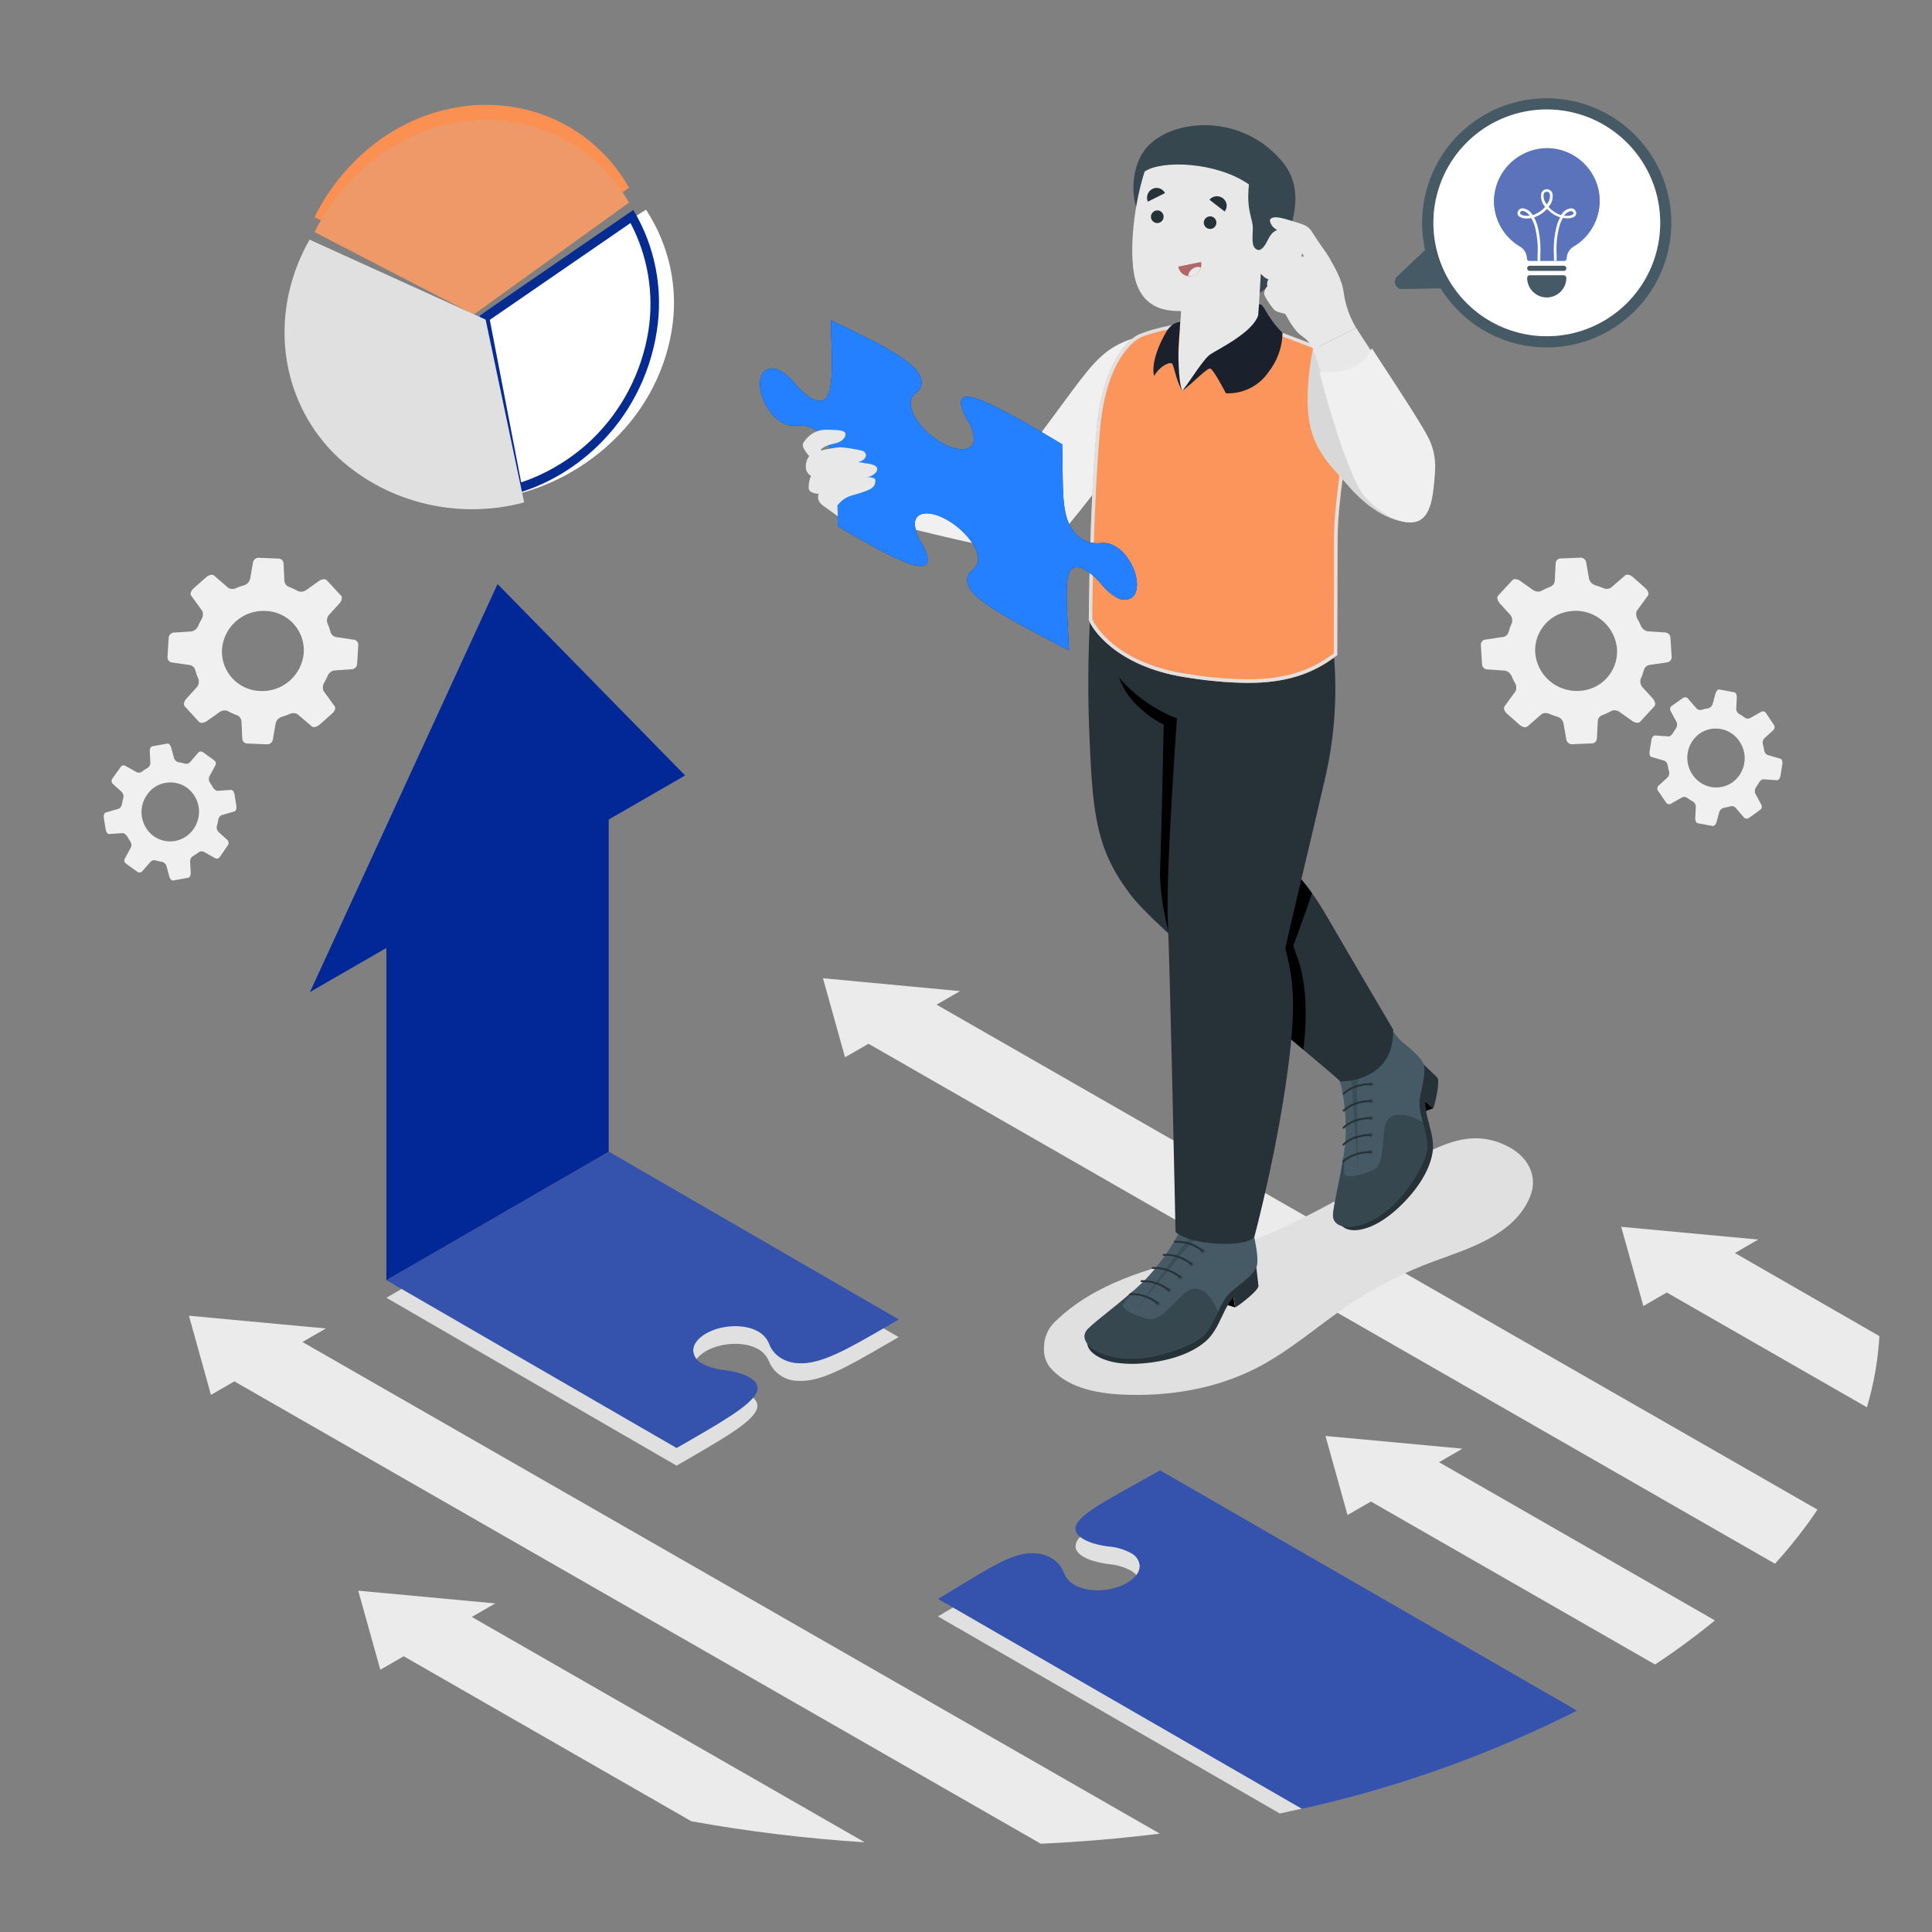 <?xml version="1.0" encoding="UTF-8"?>
<svg xmlns="http://www.w3.org/2000/svg" width="147" height="147" viewBox="0 0 147 147" fill="none">
  <rect x="0" y="0" width="147" height="147" fill="#808080" stroke="none"/>
  <path d="M35.898 123.028L37.68 121.999L27.258 121.031L28.937 127.046L30.718 126.02L52.604 138.574C56.965 139.36 61.369 139.894 65.792 140.174L35.898 123.028Z" fill="#EBEBEB"></path>
  <path d="M66.081 79.416L135.053 118.98C136.229 117.687 137.31 116.312 138.287 114.864L71.261 76.441L73.042 75.412L62.617 74.43L64.296 80.445L66.081 79.416Z" fill="#EBEBEB"></path>
  <path d="M24.794 101.08L14.375 100.109L16.051 106.133L17.832 105.104L79.193 140.284C82.23 140.143 85.252 139.888 88.243 139.514L23.013 102.109L24.794 101.08Z" fill="#EBEBEB"></path>
  <path d="M132.007 95.34L133.771 94.314L123.352 93.344L125.039 99.371L126.818 98.342L142.047 107.076C142.572 105.314 142.891 103.497 143 101.661L132.007 95.34Z" fill="#EBEBEB"></path>
  <path d="M130.481 123.293L109.492 111.254L111.271 110.225L100.852 109.258L102.53 115.273L104.309 114.247L125.927 126.645C127.503 125.609 129.023 124.49 130.481 123.293Z" fill="#EBEBEB"></path>
  <path d="M109.147 95.952C106.839 96.797 104.642 97.92 102.606 99.298C100.313 100.847 98.216 102.717 95.773 104.002C92.595 105.672 88.944 106.278 85.366 106.107C83.34 106.01 81.138 105.566 79.836 103.97C79.539 103.552 79.398 103.043 79.436 102.532C79.432 102.159 79.507 101.79 79.655 101.447C79.803 101.105 80.02 100.798 80.294 100.545C83.234 97.681 87.35 96.502 91.296 95.579C95.241 94.656 97.626 93.494 101.509 91.436C103.173 90.554 104.811 89.596 106.487 88.758L106.525 88.737C109.215 87.4 111.711 85.653 114.757 87.241C116.256 88.02 117.091 89.508 116.386 91.134C115.166 93.959 111.799 94.988 109.147 95.952Z" fill="#E0E0E0"></path>
  <path d="M46.315 88.977L29.398 98.743L51.481 111.518L51.56 111.468L52.175 111.115C52.374 110.994 52.566 110.883 52.763 110.774C55.703 109.069 57.781 107.813 57.62 106.858C57.505 106.131 56.191 105.72 55.106 105.591C54.518 105.542 53.947 105.374 53.427 105.097C53.232 105.008 53.065 104.868 52.944 104.691C52.822 104.514 52.752 104.308 52.739 104.094C52.739 103.644 53.068 103.177 53.706 102.806C54.882 102.127 56.646 102.057 57.678 102.645C58.064 102.859 58.363 103.203 58.522 103.615C58.706 104.045 59.013 104.412 59.404 104.67C59.795 104.927 60.253 105.065 60.721 105.064C62.462 105.161 64.408 104.038 67.613 102.177L68.377 101.736L46.315 88.977ZM88.266 113.22C87.572 113.617 86.902 113.993 86.243 114.352C84.359 115.398 82.851 116.239 82.189 116.942C82.073 117.039 81.981 117.162 81.919 117.301C81.858 117.439 81.83 117.59 81.836 117.742C81.954 118.465 83.268 118.879 84.353 119.009C84.94 119.054 85.511 119.22 86.032 119.497C86.195 119.588 86.342 119.706 86.467 119.847C86.628 120.028 86.719 120.262 86.723 120.505C86.723 120.952 86.387 121.422 85.746 121.787C84.57 122.469 82.806 122.537 81.78 121.952C81.394 121.738 81.094 121.396 80.934 120.984C80.704 120.355 79.993 119.597 78.732 119.529C77.262 119.444 75.748 120.364 73.44 121.761L72.508 122.31C72.143 122.528 71.767 122.754 71.364 122.989L97.377 137.983C97.939 137.863 98.494 137.742 99.05 137.616C105.853 136.111 112.455 133.812 118.722 130.766L88.266 113.22Z" fill="#E0E0E0"></path>
  <path d="M26.966 48.679L25.543 48.467C25.452 48.446 25.367 48.401 25.299 48.336C25.231 48.272 25.181 48.19 25.155 48.1C25.087 47.846 24.998 47.599 24.89 47.359C24.867 47.244 24.873 47.124 24.909 47.012C24.944 46.9 25.008 46.799 25.093 46.718L25.817 45.924C26.002 45.721 26.067 45.463 25.961 45.336L24.861 44.146C24.752 44.028 24.494 44.054 24.273 44.204L23.338 44.869C23.251 44.939 23.148 44.986 23.039 45.007C22.929 45.028 22.816 45.022 22.709 44.989C22.46 44.85 22.201 44.731 21.933 44.634C21.848 44.591 21.776 44.527 21.724 44.447C21.672 44.368 21.643 44.276 21.639 44.181L21.574 42.876C21.572 42.782 21.536 42.693 21.472 42.624C21.409 42.556 21.323 42.512 21.23 42.502L19.643 42.438C19.541 42.447 19.446 42.491 19.373 42.562C19.301 42.633 19.255 42.727 19.243 42.828L19.034 44.028C19.01 44.141 18.957 44.247 18.881 44.333C18.804 44.42 18.706 44.485 18.596 44.522C18.384 44.583 18.176 44.657 17.973 44.742C17.882 44.789 17.781 44.813 17.679 44.813C17.576 44.813 17.476 44.789 17.385 44.742L16.276 43.784C16.159 43.678 15.897 43.74 15.688 43.919L14.736 44.76C14.536 44.939 14.442 45.186 14.545 45.319L15.397 46.495C15.437 46.602 15.451 46.718 15.436 46.831C15.422 46.945 15.38 47.053 15.315 47.147C15.233 47.291 15.162 47.441 15.094 47.591C15.053 47.702 14.986 47.801 14.898 47.879C14.809 47.958 14.703 48.013 14.589 48.041L13.201 48.132C13.102 48.147 13.012 48.196 12.945 48.27C12.878 48.343 12.839 48.438 12.834 48.538L12.745 49.967C12.733 50.062 12.756 50.158 12.811 50.237C12.865 50.317 12.946 50.373 13.039 50.396L14.465 50.608C14.557 50.628 14.641 50.673 14.709 50.737C14.777 50.801 14.827 50.882 14.853 50.972C14.922 51.226 15.01 51.474 15.118 51.713C15.142 51.828 15.135 51.948 15.1 52.06C15.064 52.172 15.001 52.273 14.915 52.354L14.192 53.148C14.004 53.351 13.942 53.609 14.048 53.736L15.147 54.93C15.256 55.044 15.512 55.018 15.735 54.868L16.67 54.206C16.756 54.136 16.858 54.087 16.968 54.066C17.077 54.044 17.19 54.05 17.297 54.083C17.546 54.223 17.806 54.342 18.076 54.439C18.161 54.481 18.233 54.546 18.285 54.626C18.337 54.706 18.366 54.799 18.37 54.894L18.434 56.2C18.437 56.293 18.473 56.382 18.536 56.45C18.6 56.518 18.686 56.561 18.778 56.57L20.366 56.635C20.467 56.626 20.562 56.583 20.634 56.512C20.707 56.441 20.752 56.347 20.763 56.247L20.974 55.044C20.998 54.931 21.051 54.826 21.128 54.739C21.205 54.653 21.303 54.588 21.413 54.55C21.624 54.489 21.832 54.415 22.036 54.33C22.127 54.284 22.228 54.26 22.33 54.26C22.432 54.26 22.533 54.284 22.624 54.33L23.729 55.271C23.85 55.373 24.108 55.312 24.317 55.135L25.27 54.292C25.47 54.115 25.564 53.865 25.461 53.736L24.608 52.56C24.568 52.452 24.555 52.336 24.569 52.222C24.583 52.108 24.625 51.999 24.691 51.904C24.77 51.76 24.843 51.61 24.911 51.46C24.952 51.35 25.019 51.251 25.107 51.173C25.196 51.095 25.302 51.04 25.417 51.014L26.804 50.919C26.903 50.905 26.994 50.857 27.061 50.783C27.128 50.709 27.168 50.614 27.172 50.514L27.26 49.085C27.266 48.993 27.24 48.903 27.187 48.829C27.133 48.755 27.055 48.702 26.966 48.679ZM23.115 49.655C23.051 50.476 22.671 51.24 22.054 51.786C21.438 52.331 20.633 52.615 19.81 52.578C19.408 52.567 19.012 52.476 18.646 52.31C18.28 52.144 17.95 51.906 17.678 51.61C17.405 51.314 17.195 50.966 17.059 50.588C16.924 50.209 16.865 49.807 16.888 49.405C16.951 48.584 17.331 47.82 17.948 47.275C18.565 46.729 19.37 46.445 20.192 46.483C20.595 46.493 20.99 46.584 21.357 46.751C21.723 46.917 22.052 47.155 22.325 47.451C22.597 47.747 22.808 48.094 22.943 48.473C23.079 48.852 23.137 49.254 23.115 49.655Z" fill="#F0F0F0"></path>
  <path d="M15.114 57.228L14.441 58.011C14.393 58.058 14.333 58.091 14.268 58.108C14.203 58.124 14.135 58.123 14.07 58.105C13.889 58.049 13.704 58.008 13.517 57.981C13.441 57.949 13.375 57.898 13.323 57.833C13.272 57.769 13.238 57.692 13.223 57.611L13.021 56.87C12.967 56.679 12.835 56.541 12.726 56.576L11.58 56.785C11.468 56.805 11.386 56.97 11.395 57.155L11.439 57.975C11.449 58.055 11.439 58.136 11.41 58.211C11.381 58.285 11.335 58.352 11.274 58.404C11.093 58.5 10.921 58.611 10.76 58.737C10.701 58.772 10.633 58.791 10.564 58.791C10.495 58.791 10.428 58.772 10.369 58.737L9.551 58.275C9.494 58.24 9.425 58.228 9.359 58.24C9.293 58.253 9.234 58.289 9.193 58.343L8.525 59.272C8.492 59.337 8.482 59.411 8.497 59.482C8.512 59.553 8.551 59.617 8.608 59.663L9.254 60.251C9.314 60.309 9.358 60.381 9.381 60.461C9.404 60.541 9.406 60.626 9.387 60.706C9.343 60.858 9.308 61.012 9.281 61.168C9.274 61.243 9.249 61.315 9.208 61.378C9.167 61.441 9.111 61.493 9.046 61.53L8.04 61.824C7.931 61.856 7.867 62.035 7.899 62.227L8.043 63.126C8.072 63.317 8.193 63.467 8.308 63.458L9.343 63.388C9.457 63.388 9.613 63.52 9.704 63.682C9.763 63.788 9.825 63.888 9.889 63.976C9.942 64.043 9.976 64.123 9.99 64.207C10.004 64.291 9.997 64.377 9.969 64.458L9.492 65.34C9.461 65.404 9.454 65.478 9.472 65.548C9.491 65.617 9.535 65.677 9.595 65.716L10.427 66.319C10.48 66.362 10.545 66.385 10.613 66.385C10.68 66.385 10.745 66.362 10.798 66.319L11.465 65.558C11.513 65.51 11.573 65.477 11.638 65.46C11.703 65.444 11.771 65.445 11.836 65.463C12.016 65.519 12.201 65.56 12.388 65.587C12.464 65.619 12.531 65.669 12.582 65.733C12.633 65.798 12.668 65.874 12.682 65.954L12.885 66.698C12.938 66.889 13.07 67.028 13.179 66.992L14.326 66.784C14.438 66.763 14.52 66.598 14.511 66.413L14.467 65.59C14.458 65.51 14.468 65.43 14.497 65.356C14.527 65.281 14.574 65.215 14.634 65.164C14.814 65.066 14.985 64.954 15.146 64.828C15.205 64.793 15.273 64.775 15.342 64.775C15.41 64.775 15.478 64.793 15.537 64.828L16.354 65.29C16.412 65.325 16.48 65.337 16.547 65.325C16.613 65.312 16.672 65.276 16.713 65.222L17.36 64.284C17.392 64.22 17.402 64.146 17.387 64.075C17.372 64.004 17.334 63.94 17.278 63.894L16.631 63.306C16.571 63.248 16.527 63.175 16.504 63.095C16.481 63.015 16.479 62.931 16.498 62.85C16.542 62.699 16.578 62.546 16.604 62.391C16.611 62.316 16.636 62.244 16.677 62.181C16.718 62.118 16.774 62.066 16.84 62.029L17.848 61.736C17.954 61.703 18.018 61.521 17.986 61.333L17.842 60.433C17.813 60.242 17.695 60.092 17.578 60.101L16.546 60.171C16.428 60.171 16.272 60.039 16.181 59.877C16.125 59.775 16.063 59.675 15.996 59.583C15.944 59.516 15.91 59.437 15.896 59.354C15.883 59.27 15.889 59.184 15.916 59.104L16.396 58.222C16.427 58.157 16.434 58.083 16.414 58.014C16.395 57.945 16.35 57.885 16.29 57.846L15.458 57.243C15.409 57.205 15.35 57.183 15.288 57.18C15.226 57.178 15.165 57.194 15.114 57.228ZM14.232 59.939C14.705 60.292 15.021 60.816 15.115 61.398C15.209 61.981 15.072 62.578 14.735 63.062C14.574 63.302 14.367 63.507 14.126 63.666C13.884 63.824 13.613 63.933 13.329 63.984C13.045 64.036 12.754 64.031 12.472 63.967C12.19 63.904 11.924 63.785 11.689 63.617C11.213 63.266 10.893 62.743 10.797 62.159C10.7 61.576 10.835 60.978 11.171 60.492C11.332 60.25 11.54 60.044 11.782 59.884C12.025 59.725 12.297 59.616 12.582 59.565C12.868 59.513 13.161 59.52 13.444 59.584C13.727 59.648 13.994 59.769 14.229 59.939H14.232Z" fill="#F0F0F0"></path>
  <path d="M112.675 49.098L112.763 50.526C112.766 50.627 112.805 50.722 112.872 50.797C112.94 50.871 113.031 50.919 113.131 50.932L114.518 51.026C114.633 51.053 114.739 51.108 114.827 51.186C114.915 51.264 114.983 51.363 115.024 51.473C115.089 51.625 115.161 51.773 115.242 51.917C115.307 52.012 115.348 52.121 115.363 52.235C115.378 52.349 115.365 52.465 115.327 52.573L114.471 53.749C114.377 53.878 114.471 54.128 114.665 54.304L115.618 55.148C115.818 55.325 116.079 55.386 116.206 55.283L117.314 54.322C117.405 54.276 117.506 54.252 117.608 54.252C117.71 54.252 117.811 54.276 117.902 54.322C118.104 54.408 118.312 54.481 118.523 54.542C118.632 54.58 118.73 54.645 118.807 54.731C118.884 54.818 118.937 54.923 118.961 55.036L119.172 56.239C119.183 56.339 119.229 56.433 119.301 56.504C119.374 56.575 119.468 56.618 119.569 56.627L121.157 56.562C121.25 56.553 121.336 56.51 121.4 56.442C121.464 56.374 121.501 56.285 121.504 56.192L121.568 54.886C121.572 54.791 121.601 54.699 121.653 54.618C121.705 54.538 121.777 54.473 121.862 54.431C122.131 54.334 122.39 54.215 122.639 54.075C122.745 54.042 122.859 54.036 122.969 54.058C123.078 54.079 123.181 54.128 123.268 54.199L124.2 54.86C124.411 55.01 124.67 55.036 124.788 54.922L125.887 53.728C125.996 53.611 125.931 53.352 125.746 53.14L125.023 52.346C124.937 52.266 124.874 52.164 124.838 52.052C124.803 51.94 124.796 51.821 124.82 51.705C124.927 51.465 125.015 51.218 125.085 50.965C125.11 50.875 125.16 50.794 125.227 50.73C125.295 50.665 125.379 50.621 125.47 50.6L126.896 50.388C126.988 50.364 127.069 50.307 127.123 50.228C127.177 50.15 127.201 50.054 127.19 49.959L127.099 48.53C127.095 48.43 127.056 48.335 126.989 48.261C126.921 48.186 126.83 48.138 126.731 48.124L125.346 48.033C125.231 48.006 125.124 47.951 125.035 47.872C124.947 47.794 124.879 47.695 124.838 47.584C124.773 47.434 124.7 47.289 124.62 47.14C124.555 47.045 124.513 46.937 124.499 46.824C124.484 46.71 124.496 46.595 124.535 46.487L125.39 45.311C125.484 45.179 125.39 44.932 125.196 44.752L124.247 43.911C124.044 43.732 123.785 43.67 123.659 43.776L122.55 44.735C122.459 44.781 122.359 44.806 122.256 44.806C122.154 44.806 122.053 44.781 121.962 44.735C121.76 44.649 121.553 44.575 121.342 44.514C121.232 44.477 121.134 44.412 121.057 44.325C120.98 44.239 120.928 44.134 120.904 44.02L120.692 42.821C120.681 42.72 120.636 42.626 120.563 42.555C120.491 42.483 120.396 42.439 120.295 42.43L118.708 42.494C118.615 42.504 118.528 42.547 118.465 42.616C118.401 42.684 118.365 42.774 118.364 42.868L118.299 44.173C118.295 44.268 118.265 44.36 118.213 44.439C118.162 44.519 118.09 44.583 118.005 44.626C117.738 44.724 117.478 44.843 117.229 44.982C117.123 45.014 117.01 45.02 116.901 44.999C116.792 44.978 116.689 44.931 116.603 44.861L115.668 44.197C115.456 44.047 115.197 44.02 115.08 44.138L113.98 45.328C113.871 45.446 113.936 45.705 114.121 45.916L114.845 46.71C114.93 46.791 114.994 46.892 115.03 47.004C115.066 47.116 115.073 47.236 115.05 47.351C114.942 47.591 114.852 47.838 114.783 48.092C114.757 48.182 114.708 48.263 114.64 48.328C114.572 48.392 114.489 48.438 114.398 48.46L112.972 48.671C112.878 48.693 112.796 48.749 112.742 48.827C112.687 48.906 112.663 49.002 112.675 49.098ZM119.731 46.475C120.553 46.438 121.358 46.723 121.974 47.268C122.591 47.813 122.971 48.577 123.035 49.398C123.058 49.799 123 50.202 122.864 50.581C122.728 50.959 122.517 51.307 122.244 51.603C121.972 51.899 121.642 52.137 121.275 52.303C120.909 52.469 120.513 52.56 120.11 52.57C119.288 52.607 118.483 52.323 117.866 51.778C117.249 51.232 116.869 50.468 116.806 49.647C116.785 49.246 116.844 48.844 116.981 48.466C117.118 48.088 117.33 47.741 117.603 47.447C117.876 47.152 118.206 46.914 118.572 46.749C118.939 46.584 119.335 46.494 119.737 46.484L119.731 46.475Z" fill="#F0F0F0"></path>
  <path d="M128.039 53.116L127.207 53.704C127.146 53.742 127.102 53.802 127.082 53.872C127.063 53.941 127.069 54.015 127.101 54.08L127.577 54.962C127.605 55.042 127.612 55.128 127.599 55.211C127.586 55.295 127.552 55.374 127.501 55.441C127.433 55.541 127.371 55.641 127.315 55.735C127.221 55.906 127.066 56.047 126.951 56.029L125.916 55.959C125.801 55.959 125.684 56.1 125.654 56.291L125.507 57.191C125.478 57.382 125.54 57.561 125.648 57.593L126.657 57.887C126.722 57.925 126.777 57.977 126.818 58.04C126.859 58.103 126.884 58.174 126.892 58.249C126.916 58.405 126.951 58.559 126.998 58.711C127.017 58.791 127.014 58.876 126.991 58.956C126.968 59.035 126.925 59.108 126.866 59.166L126.219 59.754C126.161 59.799 126.122 59.863 126.107 59.935C126.092 60.006 126.102 60.081 126.136 60.145L126.783 61.08C126.824 61.134 126.883 61.17 126.95 61.182C127.016 61.195 127.084 61.183 127.142 61.148L127.956 60.686C128.015 60.651 128.083 60.632 128.152 60.632C128.221 60.632 128.288 60.651 128.347 60.686C128.51 60.81 128.682 60.922 128.862 61.018C128.922 61.071 128.969 61.138 128.998 61.212C129.028 61.287 129.038 61.368 129.029 61.448L128.985 62.268C128.985 62.453 129.059 62.618 129.171 62.638L130.314 62.847C130.426 62.868 130.561 62.729 130.608 62.538L130.811 61.797C130.833 61.723 130.873 61.654 130.927 61.598C130.98 61.541 131.046 61.498 131.12 61.471C131.306 61.445 131.49 61.403 131.67 61.348C131.734 61.329 131.802 61.328 131.868 61.344C131.933 61.361 131.992 61.394 132.04 61.442L132.716 62.224C132.769 62.266 132.834 62.289 132.901 62.289C132.969 62.289 133.034 62.266 133.087 62.224L133.919 61.621C133.979 61.582 134.023 61.522 134.042 61.452C134.06 61.383 134.053 61.309 134.022 61.245L133.545 60.363C133.518 60.283 133.51 60.197 133.523 60.114C133.537 60.03 133.571 59.951 133.622 59.883C133.689 59.784 133.751 59.684 133.807 59.59C133.901 59.419 134.057 59.278 134.171 59.295L135.206 59.366C135.321 59.366 135.439 59.225 135.471 59.034L135.615 58.134C135.644 57.946 135.583 57.764 135.474 57.731L134.465 57.437C134.4 57.401 134.345 57.349 134.304 57.285C134.264 57.222 134.239 57.151 134.233 57.076C134.206 56.92 134.171 56.766 134.127 56.614C134.107 56.534 134.109 56.45 134.131 56.37C134.154 56.291 134.197 56.219 134.257 56.161L134.904 55.574C134.961 55.529 135 55.466 135.016 55.395C135.032 55.324 135.022 55.25 134.989 55.185L134.354 54.233C134.313 54.179 134.254 54.143 134.187 54.13C134.121 54.118 134.053 54.13 133.995 54.165L133.178 54.627C133.119 54.662 133.051 54.68 132.982 54.68C132.913 54.68 132.846 54.662 132.787 54.627C132.624 54.502 132.452 54.389 132.272 54.292C132.212 54.24 132.165 54.173 132.136 54.099C132.106 54.025 132.096 53.945 132.105 53.865L132.149 53.042C132.149 52.857 132.075 52.692 131.964 52.672L130.82 52.463C130.708 52.442 130.576 52.581 130.526 52.772L130.323 53.516C130.306 53.598 130.269 53.675 130.214 53.739C130.16 53.803 130.09 53.853 130.011 53.883C129.825 53.91 129.641 53.951 129.462 54.007C129.397 54.025 129.329 54.026 129.264 54.01C129.199 53.993 129.139 53.959 129.091 53.912L128.415 53.13C128.364 53.084 128.298 53.057 128.229 53.055C128.161 53.052 128.093 53.074 128.039 53.116ZM132.337 56.391C132.676 56.874 132.814 57.47 132.72 58.053C132.627 58.636 132.31 59.16 131.837 59.513C131.602 59.681 131.336 59.801 131.055 59.864C130.773 59.927 130.481 59.933 130.197 59.882C129.913 59.83 129.642 59.722 129.401 59.564C129.159 59.406 128.952 59.2 128.791 58.96C128.452 58.476 128.315 57.879 128.409 57.296C128.503 56.712 128.82 56.188 129.294 55.835C129.529 55.667 129.795 55.548 130.076 55.485C130.358 55.422 130.649 55.416 130.933 55.468C131.217 55.52 131.488 55.628 131.729 55.787C131.97 55.945 132.177 56.151 132.337 56.391Z" fill="#F0F0F0"></path>
  <path d="M29.398 97.4L51.484 110.174L51.563 110.124L52.181 109.771L52.769 109.43C55.709 107.728 57.787 106.472 57.628 105.514C57.511 104.788 56.197 104.376 55.112 104.247C54.524 104.2 53.953 104.033 53.433 103.756C53.237 103.667 53.07 103.526 52.949 103.349C52.827 103.172 52.757 102.965 52.745 102.75C52.745 102.303 53.074 101.833 53.712 101.463C54.888 100.786 56.652 100.713 57.681 101.304C58.07 101.516 58.371 101.859 58.531 102.271C58.757 102.9 59.472 103.659 60.73 103.723C62.468 103.818 64.414 102.694 67.621 100.836L68.383 100.395L46.333 87.633L29.398 97.4ZM88.266 111.879C87.572 112.273 86.902 112.646 86.243 113.011C83.597 114.481 81.692 115.533 81.833 116.401C81.881 116.616 82.007 116.807 82.186 116.936C82.674 117.333 83.568 117.574 84.35 117.665C84.937 117.712 85.508 117.878 86.029 118.153C86.224 118.244 86.392 118.385 86.513 118.564C86.635 118.742 86.706 118.949 86.72 119.164C86.709 119.411 86.619 119.648 86.464 119.841C86.266 120.088 86.021 120.294 85.743 120.446C84.567 121.125 82.803 121.193 81.778 120.608C81.39 120.395 81.091 120.052 80.931 119.641C80.701 119.011 79.99 118.253 78.729 118.185C77.259 118.103 75.745 119.02 73.437 120.417C72.822 120.79 72.126 121.211 71.379 121.66L72.522 122.316L99.065 137.628C105.868 136.123 112.47 133.824 118.736 130.777C119.152 130.581 119.563 130.373 119.971 130.151L88.266 111.879Z" fill="#022897"></path>
  <path opacity="0.2" d="M29.398 97.4L51.484 110.174L51.563 110.124L52.181 109.771L52.769 109.43C55.709 107.728 57.787 106.472 57.628 105.514C57.511 104.788 56.197 104.376 55.112 104.247C54.524 104.2 53.953 104.033 53.433 103.756C53.237 103.667 53.07 103.526 52.949 103.349C52.827 103.172 52.757 102.965 52.745 102.75C52.745 102.303 53.074 101.833 53.712 101.463C54.888 100.786 56.652 100.713 57.681 101.304C58.07 101.516 58.371 101.859 58.531 102.271C58.757 102.9 59.472 103.659 60.73 103.723C62.468 103.818 64.414 102.694 67.621 100.836L68.383 100.395L46.333 87.633L29.398 97.4ZM88.266 111.879C87.572 112.273 86.902 112.646 86.243 113.011C83.597 114.481 81.692 115.533 81.833 116.401C81.881 116.616 82.007 116.807 82.186 116.936C82.674 117.333 83.568 117.574 84.35 117.665C84.937 117.712 85.508 117.878 86.029 118.153C86.224 118.244 86.392 118.385 86.513 118.564C86.635 118.742 86.706 118.949 86.72 119.164C86.709 119.411 86.619 119.648 86.464 119.841C86.266 120.088 86.021 120.294 85.743 120.446C84.567 121.125 82.803 121.193 81.778 120.608C81.39 120.395 81.091 120.052 80.931 119.641C80.701 119.011 79.99 118.253 78.729 118.185C77.259 118.103 75.745 119.02 73.437 120.417C72.822 120.79 72.126 121.211 71.379 121.66L72.522 122.316L99.065 137.628C105.868 136.123 112.47 133.824 118.736 130.777C119.152 130.581 119.563 130.373 119.971 130.151L88.266 111.879Z" fill="white"></path>
  <path d="M52.127 59.002L37.857 44.438L23.586 75.481L29.398 72.126V97.402L46.315 87.632V62.357L52.127 59.002Z" fill="#022897"></path>
  <path d="M109.048 84.324L107.337 84.959L106.984 83.766L108.428 83.795L109.048 84.324Z" fill="black"></path>
  <path d="M108.309 80.977C108.309 80.977 109.103 81.732 109.35 81.976C109.597 82.22 109.203 83.961 109.056 84.328L108.435 83.799C108.451 84.309 108.533 84.815 108.679 85.304C108.797 85.848 109.156 86.774 108.991 87.736C108.75 89.176 107.703 90.699 106.345 91.946C104.987 93.192 103.884 93.548 103.214 93.598C102.544 93.648 102.106 93.413 101.888 92.987C101.67 92.56 108.309 80.977 108.309 80.977Z" fill="#263238"></path>
  <path d="M102.03 81.434L101.583 80.981C101.319 81.196 101.913 81.895 102.083 82.807C102.36 84.16 102.453 85.544 102.36 86.923C102.092 89.378 101.548 91.242 101.436 92.341C101.281 93.811 103.874 93.729 106.043 91.653C107.119 90.621 108.625 88.352 108.592 87.225C108.56 86.1 107.981 84.8 108.004 83.945C108.028 83.089 108.56 81.787 108.316 80.978C108.181 80.534 107.434 79.876 106.758 79.338C106.146 78.844 105.582 77.721 105.311 78.076L105.552 78.458C105.646 78.823 105.461 79.699 104.685 80.631C104.291 81.093 102.968 82.295 102.03 81.434Z" fill="#455A64"></path>
  <path opacity="0.15" d="M103.971 81.273C103.501 81.612 102.904 81.861 102.369 81.653H102.352C102.523 81.789 102.661 81.964 102.753 82.163C102.845 82.362 102.89 82.58 102.884 82.799C102.901 83.605 103.325 89.047 103.325 89.047C103.325 89.047 103.248 84.325 103.242 83.428C103.242 82.103 103.372 81.832 103.974 81.279L103.971 81.273Z" fill="black"></path>
  <path d="M101.428 92.334C101.522 91.405 101.924 89.932 102.207 88.015C102.307 88.603 102.221 89.191 102.301 89.338C102.492 89.718 103.824 89.338 104.532 88.994C105.241 88.65 105.156 87.31 105.338 85.878C105.52 84.446 107.037 84.64 108.248 85.393C108.426 85.987 108.539 86.6 108.584 87.219C108.616 88.344 107.114 90.614 106.035 91.646C103.877 93.722 101.284 93.807 101.428 92.334Z" fill="#37474F"></path>
  <path opacity="0.15" d="M104.198 82.611C104.233 82.645 104.28 82.664 104.329 82.664C104.378 82.664 104.425 82.645 104.46 82.611C104.477 82.594 104.491 82.575 104.5 82.553C104.51 82.531 104.515 82.508 104.515 82.484C104.515 82.461 104.51 82.437 104.5 82.415C104.491 82.394 104.477 82.374 104.46 82.358C104.424 82.324 104.377 82.305 104.328 82.305C104.278 82.305 104.231 82.324 104.195 82.358C104.178 82.374 104.164 82.394 104.154 82.416C104.145 82.438 104.14 82.461 104.141 82.485C104.141 82.509 104.146 82.532 104.156 82.554C104.166 82.576 104.18 82.595 104.198 82.611Z" fill="black"></path>
  <path opacity="0.15" d="M104.186 83.916C104.224 83.948 104.272 83.964 104.321 83.961C104.371 83.959 104.417 83.937 104.451 83.902C104.468 83.885 104.481 83.866 104.49 83.844C104.499 83.822 104.504 83.799 104.504 83.775C104.504 83.752 104.499 83.728 104.49 83.707C104.481 83.685 104.468 83.665 104.451 83.649C104.414 83.616 104.365 83.599 104.315 83.602C104.266 83.605 104.219 83.627 104.186 83.664C104.169 83.68 104.156 83.7 104.147 83.722C104.138 83.743 104.133 83.766 104.133 83.79C104.133 83.814 104.138 83.837 104.147 83.859C104.156 83.88 104.169 83.9 104.186 83.916Z" fill="black"></path>
  <path opacity="0.15" d="M104.174 85.207C104.209 85.241 104.257 85.26 104.306 85.26C104.355 85.26 104.403 85.241 104.438 85.207C104.454 85.189 104.467 85.169 104.475 85.146C104.483 85.124 104.486 85.1 104.485 85.076C104.483 85.052 104.477 85.029 104.467 85.008C104.456 84.986 104.442 84.967 104.424 84.951C104.386 84.92 104.338 84.904 104.288 84.906C104.239 84.909 104.193 84.931 104.159 84.966C104.13 85 104.115 85.045 104.118 85.09C104.12 85.135 104.14 85.177 104.174 85.207Z" fill="black"></path>
  <path opacity="0.15" d="M104.162 86.5C104.199 86.532 104.248 86.548 104.297 86.545C104.346 86.542 104.392 86.521 104.426 86.485C104.443 86.469 104.457 86.45 104.467 86.428C104.476 86.406 104.481 86.383 104.481 86.359C104.481 86.335 104.476 86.312 104.467 86.29C104.457 86.268 104.443 86.249 104.426 86.233C104.391 86.199 104.344 86.18 104.295 86.18C104.246 86.18 104.2 86.199 104.164 86.233C104.145 86.249 104.129 86.269 104.118 86.292C104.108 86.315 104.102 86.34 104.102 86.366C104.101 86.391 104.107 86.416 104.117 86.439C104.127 86.463 104.142 86.483 104.162 86.5Z" fill="black"></path>
  <path opacity="0.15" d="M104.155 87.789C104.192 87.822 104.241 87.839 104.29 87.836C104.34 87.834 104.386 87.811 104.42 87.775C104.435 87.757 104.448 87.737 104.456 87.715C104.464 87.692 104.467 87.669 104.466 87.645C104.464 87.621 104.458 87.598 104.448 87.577C104.437 87.556 104.423 87.537 104.405 87.522C104.367 87.49 104.319 87.474 104.27 87.477C104.22 87.48 104.174 87.501 104.14 87.536C104.124 87.554 104.112 87.574 104.104 87.597C104.096 87.619 104.093 87.642 104.094 87.666C104.095 87.689 104.102 87.713 104.112 87.734C104.122 87.755 104.137 87.774 104.155 87.789Z" fill="black"></path>
  <path d="M104.366 82.538C104.377 82.525 104.385 82.508 104.386 82.491C104.386 82.472 104.378 82.453 104.364 82.439C104.351 82.425 104.332 82.416 104.313 82.415C104.26 82.415 103.011 82.368 102.179 83.167C102.171 83.174 102.166 83.182 102.162 83.191C102.158 83.2 102.156 83.209 102.156 83.219C102.156 83.228 102.158 83.238 102.162 83.247C102.166 83.256 102.171 83.263 102.179 83.27C102.193 83.283 102.212 83.29 102.231 83.29C102.251 83.29 102.27 83.283 102.284 83.27C103.072 82.514 104.295 82.559 104.307 82.562C104.318 82.562 104.329 82.56 104.339 82.556C104.349 82.552 104.358 82.546 104.366 82.538Z" fill="#263238"></path>
  <path d="M104.369 83.827C104.382 83.815 104.389 83.798 104.39 83.78C104.39 83.77 104.389 83.761 104.385 83.752C104.382 83.743 104.377 83.734 104.37 83.727C104.364 83.72 104.356 83.715 104.347 83.71C104.338 83.706 104.329 83.704 104.319 83.704C104.266 83.704 103.017 83.654 102.185 84.456C102.178 84.463 102.173 84.471 102.169 84.479C102.166 84.488 102.164 84.497 102.164 84.506C102.164 84.516 102.166 84.525 102.169 84.533C102.173 84.542 102.178 84.55 102.185 84.556C102.192 84.563 102.2 84.569 102.209 84.573C102.218 84.577 102.228 84.579 102.238 84.579C102.248 84.579 102.257 84.577 102.266 84.573C102.276 84.569 102.284 84.563 102.291 84.556C103.076 83.804 104.299 83.848 104.313 83.848C104.324 83.849 104.334 83.847 104.344 83.844C104.353 83.84 104.362 83.835 104.369 83.827Z" fill="#263238"></path>
  <path d="M104.366 85.124C104.378 85.112 104.386 85.095 104.386 85.077C104.386 85.057 104.379 85.038 104.365 85.024C104.351 85.01 104.333 85.001 104.313 85.001C104.26 85.001 103.013 84.951 102.178 85.753C102.171 85.76 102.166 85.767 102.162 85.776C102.158 85.784 102.156 85.794 102.156 85.803C102.156 85.813 102.158 85.822 102.162 85.831C102.166 85.839 102.171 85.847 102.178 85.853C102.185 85.86 102.193 85.866 102.202 85.87C102.212 85.874 102.221 85.876 102.231 85.876C102.241 85.876 102.251 85.874 102.26 85.87C102.269 85.866 102.277 85.86 102.284 85.853C103.069 85.101 104.295 85.145 104.307 85.145C104.318 85.146 104.328 85.145 104.339 85.141C104.349 85.138 104.358 85.132 104.366 85.124Z" fill="#263238"></path>
  <path d="M104.346 86.41C104.353 86.404 104.358 86.397 104.362 86.389C104.365 86.381 104.367 86.372 104.367 86.363C104.367 86.354 104.365 86.344 104.362 86.335C104.359 86.326 104.354 86.318 104.347 86.311C104.34 86.305 104.333 86.299 104.324 86.295C104.315 86.292 104.306 86.29 104.296 86.29C104.243 86.29 102.994 86.24 102.162 87.039C102.148 87.053 102.141 87.072 102.141 87.091C102.141 87.11 102.148 87.129 102.162 87.142C102.176 87.155 102.195 87.162 102.215 87.162C102.234 87.162 102.253 87.155 102.267 87.142C103.052 86.387 104.278 86.434 104.29 86.434C104.311 86.434 104.331 86.425 104.346 86.41Z" fill="#263238"></path>
  <path d="M104.334 87.71C104.347 87.697 104.354 87.681 104.355 87.663C104.355 87.653 104.354 87.644 104.351 87.635C104.347 87.626 104.342 87.617 104.336 87.61C104.329 87.603 104.321 87.597 104.312 87.593C104.304 87.589 104.294 87.587 104.284 87.587C104.232 87.587 102.982 87.537 102.147 88.336C102.14 88.343 102.135 88.35 102.131 88.359C102.127 88.368 102.125 88.377 102.125 88.386C102.125 88.396 102.127 88.405 102.131 88.413C102.135 88.422 102.14 88.43 102.147 88.436C102.154 88.443 102.162 88.449 102.171 88.453C102.18 88.457 102.19 88.459 102.2 88.459C102.21 88.459 102.22 88.457 102.229 88.453C102.238 88.449 102.246 88.443 102.253 88.436C103.041 87.684 104.264 87.728 104.276 87.728C104.286 87.729 104.297 87.728 104.307 87.725C104.317 87.722 104.326 87.717 104.334 87.71Z" fill="#263238"></path>
  <path d="M82.987 46.195C82.77 49.645 82.747 53.104 82.917 56.556C83.155 62.107 83.473 64.755 86.051 68.119C88.353 71.124 100.977 81.264 101.992 82.29C101.992 82.29 106.108 82.366 105.999 78.332C105.999 78.332 102.891 73.064 100.819 69.489C98.746 65.914 96.165 64.314 96.165 64.314L98.305 47.962L82.987 46.195Z" fill="#263238"></path>
  <path d="M96.858 47.827L98.292 47.963V48.021L96.234 63.789L96.155 64.186H96.181L96.167 64.306C97.591 65.298 98.829 66.533 99.824 67.955C99.362 69.389 98.419 71.912 98.419 71.912C98.348 72.3 99.595 73.776 99.301 78.497C99.28 78.838 99.23 79.332 99.171 79.865C96.058 77.257 91.821 73.691 88.94 71.044C88.755 70.321 88.188 67.94 88.27 66.085C88.352 64.23 88.546 55.142 88.546 55.142C87.683 54.706 86.908 54.115 86.259 53.399C85.72 52.827 85.324 52.136 85.103 51.382C84.565 50.207 84.102 48.999 83.719 47.766L96.858 47.827Z" fill="black"></path>
  <path d="M93.978 99.481L92.234 98.935L92.737 97.797L93.84 98.694L93.978 99.481Z" fill="black"></path>
  <path d="M95.592 96.43C95.592 96.43 95.718 97.5 95.751 97.835C95.783 98.17 94.339 99.284 93.987 99.475L93.848 98.688C93.529 99.091 93.262 99.534 93.055 100.005C92.793 100.499 92.467 101.425 91.711 102.077C90.582 103.051 88.771 103.594 86.904 103.741C85.037 103.888 83.941 103.489 83.376 103.121C82.812 102.754 82.632 102.304 82.741 101.842C82.85 101.381 95.592 96.43 95.592 96.43Z" fill="#263238"></path>
  <path d="M90.396 92.993L90.343 92.373C89.996 92.373 90.002 93.281 89.541 94.092C88.867 95.31 88.038 96.434 87.074 97.438C85.263 99.181 83.622 100.296 82.814 101.081C81.732 102.127 83.805 103.633 86.85 103.342C88.365 103.195 91.019 102.348 91.731 101.454C92.442 100.56 92.839 99.202 93.412 98.549C93.986 97.897 95.253 97.215 95.591 96.439C95.779 96.012 95.618 95.045 95.453 94.222C95.3 93.469 95.591 92.255 95.159 92.367L95.094 92.811C94.93 93.149 94.212 93.716 93.001 93.966C92.386 94.092 90.57 94.222 90.396 92.993Z" fill="#455A64"></path>
  <path opacity="0.15" d="M92.016 94.038C91.428 94.014 90.793 93.855 90.522 93.358V93.344C90.567 93.558 90.561 93.779 90.503 93.99C90.445 94.2 90.338 94.394 90.19 94.555C89.664 95.193 86.43 99.662 86.43 99.662C86.43 99.662 89.455 95.954 90.037 95.252C90.895 94.217 91.178 94.076 92.01 94.026L92.016 94.038Z" fill="black"></path>
  <path d="M82.816 101.074C83.498 100.41 84.774 99.51 86.247 98.199C85.953 98.707 85.494 99.113 85.456 99.281C85.356 99.692 86.632 100.204 87.417 100.366C88.202 100.527 89.005 99.439 90.081 98.44C91.157 97.44 92.212 98.51 92.662 99.828C92.411 100.399 92.1 100.942 91.733 101.448C91.022 102.33 88.367 103.188 86.853 103.335C83.807 103.626 81.728 102.121 82.816 101.074Z" fill="#37474F"></path>
  <path opacity="0.15" d="M91.315 95.216C91.324 95.264 91.352 95.306 91.392 95.334C91.432 95.362 91.481 95.374 91.529 95.366C91.553 95.363 91.576 95.355 91.596 95.343C91.617 95.331 91.635 95.314 91.649 95.295C91.663 95.276 91.674 95.254 91.679 95.231C91.685 95.208 91.686 95.184 91.682 95.16C91.673 95.112 91.645 95.07 91.605 95.042C91.565 95.014 91.516 95.002 91.468 95.01C91.444 95.013 91.421 95.021 91.401 95.034C91.38 95.046 91.362 95.062 91.348 95.081C91.334 95.1 91.323 95.122 91.318 95.145C91.312 95.168 91.311 95.192 91.315 95.216Z" fill="black"></path>
  <path opacity="0.15" d="M90.463 96.216C90.472 96.264 90.5 96.306 90.54 96.334C90.58 96.362 90.629 96.373 90.678 96.366C90.701 96.362 90.724 96.354 90.745 96.342C90.766 96.33 90.784 96.314 90.798 96.295C90.813 96.276 90.823 96.254 90.829 96.231C90.835 96.208 90.837 96.183 90.834 96.16C90.824 96.112 90.796 96.07 90.756 96.042C90.716 96.014 90.667 96.003 90.619 96.01C90.595 96.013 90.572 96.02 90.551 96.032C90.53 96.044 90.512 96.06 90.497 96.08C90.483 96.099 90.472 96.121 90.466 96.144C90.46 96.168 90.459 96.192 90.463 96.216Z" fill="black"></path>
  <path opacity="0.15" d="M89.611 97.206C89.62 97.254 89.648 97.296 89.688 97.324C89.728 97.352 89.778 97.364 89.826 97.356C89.85 97.353 89.873 97.345 89.894 97.333C89.915 97.321 89.933 97.305 89.947 97.286C89.962 97.267 89.972 97.245 89.978 97.221C89.984 97.198 89.985 97.174 89.981 97.15C89.972 97.102 89.945 97.06 89.904 97.032C89.864 97.005 89.815 96.994 89.767 97.003C89.743 97.006 89.721 97.013 89.7 97.025C89.679 97.037 89.661 97.053 89.647 97.072C89.632 97.091 89.621 97.112 89.615 97.135C89.609 97.158 89.608 97.182 89.611 97.206Z" fill="black"></path>
  <path opacity="0.15" d="M88.76 98.193C88.769 98.24 88.796 98.283 88.835 98.311C88.875 98.339 88.924 98.35 88.972 98.343C88.996 98.34 89.019 98.332 89.04 98.32C89.061 98.308 89.079 98.292 89.093 98.273C89.108 98.254 89.118 98.232 89.124 98.208C89.13 98.185 89.131 98.16 89.127 98.137C89.118 98.089 89.091 98.046 89.051 98.018C89.01 97.99 88.961 97.979 88.913 97.987C88.889 97.99 88.867 97.998 88.846 98.01C88.825 98.022 88.807 98.038 88.793 98.058C88.779 98.077 88.769 98.099 88.763 98.122C88.757 98.145 88.756 98.169 88.76 98.193Z" fill="black"></path>
  <path opacity="0.15" d="M87.901 99.198C87.904 99.222 87.913 99.245 87.926 99.266C87.939 99.286 87.956 99.304 87.976 99.318C87.996 99.332 88.019 99.342 88.043 99.347C88.067 99.352 88.091 99.353 88.115 99.348C88.139 99.345 88.162 99.337 88.182 99.326C88.203 99.314 88.221 99.298 88.235 99.279C88.249 99.26 88.259 99.238 88.265 99.215C88.271 99.192 88.272 99.168 88.268 99.145C88.26 99.097 88.232 99.054 88.192 99.026C88.152 98.998 88.102 98.987 88.053 98.995C88.03 98.998 88.007 99.005 87.987 99.017C87.966 99.029 87.948 99.045 87.934 99.064C87.92 99.083 87.909 99.105 87.904 99.127C87.898 99.15 87.897 99.174 87.901 99.198Z" fill="black"></path>
  <path d="M91.509 95.247C91.527 95.246 91.544 95.237 91.556 95.224C91.57 95.21 91.577 95.192 91.577 95.172C91.577 95.153 91.57 95.135 91.556 95.121C90.95 94.627 90.183 94.374 89.401 94.409C89.392 94.41 89.382 94.413 89.374 94.417C89.365 94.422 89.358 94.428 89.352 94.435C89.346 94.443 89.341 94.451 89.339 94.46C89.336 94.47 89.335 94.479 89.337 94.489C89.339 94.508 89.35 94.525 89.365 94.537C89.38 94.549 89.4 94.555 89.419 94.554C90.157 94.525 90.881 94.766 91.456 95.23C91.463 95.236 91.472 95.241 91.481 95.244C91.49 95.247 91.5 95.248 91.509 95.247Z" fill="#263238"></path>
  <path d="M90.653 96.251C90.671 96.248 90.687 96.239 90.7 96.227C90.713 96.213 90.721 96.195 90.721 96.176C90.721 96.156 90.713 96.138 90.7 96.124C90.095 95.628 89.327 95.373 88.545 95.41C88.534 95.409 88.524 95.411 88.514 95.415C88.504 95.419 88.495 95.426 88.488 95.433C88.481 95.441 88.475 95.451 88.472 95.461C88.469 95.471 88.468 95.481 88.469 95.492C88.471 95.503 88.474 95.513 88.48 95.522C88.485 95.531 88.493 95.539 88.502 95.544C88.511 95.55 88.521 95.554 88.531 95.556C88.542 95.557 88.552 95.557 88.563 95.554C89.665 95.445 90.591 96.224 90.6 96.23C90.615 96.243 90.633 96.25 90.653 96.251Z" fill="#263238"></path>
  <path d="M89.803 97.248C89.812 97.247 89.821 97.245 89.829 97.241C89.837 97.237 89.844 97.231 89.85 97.224C89.857 97.218 89.863 97.21 89.867 97.202C89.871 97.193 89.874 97.184 89.874 97.174C89.874 97.165 89.871 97.155 89.867 97.147C89.863 97.138 89.857 97.13 89.85 97.124C89.246 96.627 88.479 96.373 87.698 96.41C87.679 96.412 87.661 96.421 87.649 96.436C87.637 96.451 87.631 96.47 87.633 96.489C87.636 96.508 87.646 96.526 87.661 96.538C87.677 96.55 87.696 96.555 87.715 96.554C88.821 96.445 89.744 97.224 89.753 97.23C89.767 97.242 89.784 97.248 89.803 97.248Z" fill="#263238"></path>
  <path d="M88.949 98.248C88.966 98.244 88.982 98.236 88.996 98.224C89.003 98.218 89.008 98.21 89.012 98.201C89.016 98.192 89.018 98.183 89.018 98.173C89.018 98.163 89.016 98.154 89.012 98.145C89.008 98.136 89.003 98.128 88.996 98.121C88.391 97.626 87.624 97.372 86.844 97.41C86.834 97.411 86.825 97.414 86.817 97.419C86.809 97.423 86.802 97.43 86.796 97.437C86.79 97.444 86.786 97.453 86.784 97.462C86.781 97.471 86.781 97.48 86.782 97.489C86.783 97.499 86.786 97.508 86.79 97.516C86.795 97.524 86.801 97.531 86.809 97.537C86.816 97.542 86.825 97.547 86.834 97.549C86.843 97.552 86.852 97.552 86.861 97.551C87.6 97.523 88.324 97.764 88.899 98.23C88.913 98.242 88.93 98.248 88.949 98.248Z" fill="#263238"></path>
  <path d="M88.098 99.24C88.107 99.239 88.115 99.237 88.124 99.233C88.132 99.229 88.139 99.223 88.145 99.216C88.151 99.21 88.156 99.202 88.16 99.193C88.163 99.185 88.165 99.176 88.165 99.166C88.165 99.157 88.163 99.148 88.16 99.139C88.156 99.131 88.151 99.123 88.145 99.116C87.539 98.62 86.772 98.365 85.99 98.402C85.97 98.404 85.953 98.413 85.94 98.428C85.928 98.443 85.921 98.462 85.922 98.481C85.925 98.501 85.936 98.518 85.952 98.53C85.968 98.542 85.987 98.548 86.007 98.546C87.11 98.437 88.033 99.216 88.045 99.222C88.052 99.228 88.06 99.233 88.069 99.236C88.078 99.239 88.088 99.241 88.098 99.24Z" fill="#263238"></path>
  <path d="M101.04 45.297C101.04 45.297 101.402 48.334 101.519 50.171C101.758 53.393 101.479 56.632 100.693 59.765C100.105 62.384 97.971 71.231 97.797 72.157C98.285 74.121 98.638 75.735 98.144 80.109C97.386 86.836 95.445 94.095 95.445 94.095C94.91 94.933 90.715 94.809 89.442 93.739C89.442 93.739 89.039 74.115 88.854 70.01C88.695 66.444 89.551 54.652 89.551 54.652C89.551 54.652 83.841 52.797 82.906 46.564L101.04 45.297Z" fill="#263238"></path>
  <path d="M86.184 25.758C84.185 26.425 83.338 27.36 81.442 29.918C79.593 32.414 76.903 36.062 76.903 36.062L67.086 34.969L68.077 39.923C68.077 39.923 75.183 41.704 77.499 42.004C79.234 42.231 80.145 41.293 81.286 39.946C83.318 37.518 85.911 33.934 85.911 33.934L86.184 25.758Z" fill="#F0F0F0"></path>
  <path d="M96.137 24.273C96.137 24.273 90.275 24.038 86.729 25.42C85.942 25.714 83.889 27.539 83.44 32.69C82.887 38.991 82.852 47.17 82.852 47.17C83.007 47.708 84.81 50.698 90.219 51.536C95.805 52.397 98.995 52.003 101.762 49.845C101.762 44.95 101.776 44.612 101.791 40.819C101.791 38.37 102.532 33.654 102.946 31.605C103.24 30.165 102.946 27.783 102.047 27.195C101.1 26.584 97.584 25.326 97.584 25.326C97.034 25.079 96.541 24.721 96.137 24.273Z" fill="#FC955C"></path>
  <path d="M95.136 24.521C95.55 24.521 95.859 24.521 96.018 24.521C96.429 24.961 96.921 25.317 97.467 25.571H97.482C97.517 25.571 100.981 26.823 101.892 27.412C102.651 27.902 102.962 30.131 102.677 31.545C102.277 33.521 101.525 38.269 101.501 40.812C101.501 42.076 101.501 42.958 101.501 43.752C101.501 45.31 101.483 46.542 101.486 49.709C99.663 51.093 97.694 51.687 94.924 51.687C93.358 51.664 91.795 51.524 90.25 51.267C84.769 50.417 83.246 47.424 83.105 47.115C83.105 46.419 83.176 38.669 83.693 32.709C84.211 26.75 86.792 25.674 86.819 25.653C89.465 24.619 93.504 24.51 95.121 24.51M95.121 24.242C93.293 24.242 89.359 24.375 86.722 25.418C85.934 25.712 83.882 27.538 83.432 32.689C82.879 38.989 82.844 47.168 82.844 47.168C83 47.706 84.802 50.696 90.211 51.534C91.766 51.793 93.339 51.935 94.915 51.958C97.791 51.958 99.866 51.305 101.742 49.844C101.742 44.949 101.757 44.611 101.771 40.818C101.771 38.369 102.512 33.653 102.927 31.604C103.221 30.163 102.927 27.782 102.027 27.194C101.081 26.582 97.564 25.324 97.564 25.324C97.021 25.075 96.534 24.717 96.135 24.272C96.135 24.272 95.759 24.254 95.139 24.254L95.121 24.242Z" fill="#E0E0E0"></path>
  <path d="M97.627 12.374C99.164 14.335 98.509 16.49 97.78 18.657C96.939 21.121 96.851 21.929 95.375 22.479C96.163 14.635 92.934 23.232 86.99 16.746C85.914 15.57 85.931 12.521 87.404 11.051C89.489 8.964 94.61 8.67 97.627 12.374Z" fill="#37474F"></path>
  <path d="M97.646 21.242C96.47 21.654 95.935 20.816 95.935 20.816L95.747 23.888C95.747 23.888 97.308 25.858 95.653 26.334C91.575 27.511 91.281 28.343 89.976 29.727C89.37 28.551 89.749 26.649 89.72 25.952L89.87 23.665C89.401 23.681 88.932 23.633 88.476 23.521C87.3 23.186 86.509 22.313 86.26 20.698C85.966 18.749 86.26 15.68 87.089 13.055C88.356 12.172 92.519 12.29 95.027 14.031C94.806 16.197 95.374 16.582 95.321 17.517C95.259 18.57 95.321 18.814 95.629 18.987C95.938 19.161 96.258 18.673 96.406 18.37C96.655 17.864 96.864 17.541 97.385 17.441C97.905 17.341 98.469 17.462 98.899 18.179C99.548 19.273 98.49 20.945 97.646 21.242Z" fill="#E8E8E8"></path>
  <path d="M91.595 16.909C91.589 17.003 91.611 17.097 91.658 17.179C91.704 17.26 91.775 17.326 91.859 17.368C91.943 17.41 92.038 17.427 92.131 17.415C92.225 17.404 92.313 17.365 92.384 17.304C92.456 17.243 92.508 17.162 92.534 17.072C92.56 16.981 92.558 16.885 92.53 16.795C92.501 16.705 92.447 16.626 92.374 16.567C92.301 16.508 92.212 16.471 92.118 16.463C92.054 16.457 91.99 16.465 91.929 16.484C91.868 16.504 91.812 16.536 91.763 16.577C91.715 16.619 91.675 16.669 91.646 16.726C91.617 16.784 91.6 16.846 91.595 16.909Z" fill="#263238"></path>
  <path d="M91.392 19.93L89.648 20.285C89.668 20.401 89.71 20.512 89.772 20.611C89.835 20.711 89.916 20.797 90.012 20.864C90.109 20.931 90.217 20.979 90.332 21.004C90.447 21.029 90.565 21.03 90.68 21.009C90.915 20.956 91.121 20.814 91.254 20.613C91.386 20.411 91.436 20.167 91.392 19.93Z" fill="#B16668"></path>
  <path d="M91.192 20.305C90.996 20.305 90.808 20.377 90.661 20.507C90.515 20.637 90.421 20.816 90.398 21.01C90.491 21.025 90.585 21.025 90.678 21.01C90.842 20.974 90.994 20.894 91.115 20.777C91.237 20.66 91.323 20.512 91.366 20.349C91.31 20.328 91.251 20.313 91.192 20.305Z" fill="#E8E8E8"></path>
  <path d="M87.337 15.343L88.64 14.693C88.598 14.609 88.541 14.533 88.47 14.471C88.399 14.409 88.317 14.362 88.227 14.333C88.138 14.303 88.044 14.292 87.95 14.299C87.856 14.306 87.765 14.332 87.681 14.376C87.511 14.462 87.381 14.611 87.317 14.791C87.253 14.971 87.26 15.168 87.337 15.343Z" fill="#263238"></path>
  <path d="M92.023 15.196L93.179 16.093C93.238 16.019 93.282 15.934 93.307 15.844C93.333 15.753 93.34 15.657 93.329 15.564C93.317 15.47 93.286 15.379 93.239 15.298C93.191 15.216 93.128 15.145 93.052 15.088C92.9 14.969 92.708 14.914 92.516 14.934C92.324 14.954 92.147 15.048 92.023 15.196Z" fill="#263238"></path>
  <path d="M87.571 16.462C87.566 16.556 87.588 16.65 87.636 16.732C87.683 16.813 87.754 16.879 87.839 16.921C87.923 16.963 88.018 16.979 88.112 16.967C88.206 16.956 88.294 16.917 88.366 16.855C88.438 16.794 88.49 16.713 88.516 16.622C88.542 16.531 88.541 16.434 88.513 16.344C88.484 16.254 88.43 16.174 88.357 16.115C88.284 16.055 88.194 16.018 88.1 16.009C87.97 16 87.842 16.043 87.743 16.127C87.644 16.212 87.582 16.332 87.571 16.462Z" fill="#263238"></path>
  <path d="M89.873 23.664C91.173 23.664 92.996 23.37 93.786 22.741C94.49 22.206 95.016 21.471 95.297 20.633C95.258 21.18 95.111 21.715 94.864 22.205C94.616 22.695 94.274 23.131 93.857 23.488C92.731 24.493 89.82 24.575 89.82 24.575L89.873 23.664Z" fill="#E8E8E8"></path>
  <path d="M99.958 26.234C99.958 26.234 99.235 29.442 99.591 31.888C99.946 34.334 101.387 35.569 102.434 36.795C103.48 38.021 105.188 39.626 107.22 39.735L107.602 33.399C106.794 32.129 105.91 30.909 104.956 29.745C103.539 28.007 103.383 27.393 99.958 26.234Z" fill="#F0F0F0"></path>
  <path opacity="0.1" d="M99.958 26.234C99.958 26.234 99.235 29.442 99.591 31.888C99.946 34.334 101.387 35.569 102.434 36.795C103.48 38.021 105.188 39.626 107.22 39.735L107.602 33.399C106.794 32.129 105.91 30.909 104.956 29.745C103.539 28.007 103.383 27.393 99.958 26.234Z" fill="black"></path>
  <path d="M89.961 29.73C90.587 28.954 91.54 27.34 92.092 26.96C92.645 26.581 95.374 25.282 95.741 23.95L95.794 23.171C96.17 23.024 96.261 24.006 97.584 25.332C97.563 26.419 97.185 27.47 96.508 28.322C96.15 28.842 95.665 29.262 95.099 29.542C94.533 29.822 93.905 29.954 93.274 29.924C93.274 29.924 92.351 28.137 92.098 28.045C91.846 27.954 90.772 29.157 89.961 29.73Z" fill="#1A202C"></path>
  <path d="M89.958 29.73C89.614 29.04 89.664 26.438 89.664 26.438L89.799 24.5C89.799 24.5 89.212 24.465 88.744 25.241C87.695 27.035 87.677 28.255 87.824 28.599C88.238 27.84 89.056 27.479 89.197 27.687C89.338 27.896 89.532 29.104 89.958 29.73Z" fill="#1A202C"></path>
  <path d="M103.186 24.952C102.699 24.142 102.379 23.242 102.245 22.306C102.125 21.224 101.428 20.148 101.199 19.712C100.97 19.277 100.443 18.613 100.055 17.993C99.667 17.372 99.552 17.202 98.9 16.999C98.018 16.72 97.306 16.481 96.933 16.54C96.559 16.599 96.539 16.834 96.809 17.199C97.08 17.563 97.721 17.722 97.918 17.81C98.115 17.898 98.532 18.154 98.532 18.154L99.211 19.515C98.62 19.537 98.03 19.6 97.447 19.704C97.153 19.818 96.806 20.515 96.874 20.933C96.874 20.933 96.286 21.227 96.436 21.768C96.436 21.768 96.06 22.144 96.233 22.517C96.435 22.898 96.678 23.255 96.959 23.581C97.115 23.755 97.803 23.875 97.803 23.875C98.045 24.384 98.353 24.857 98.72 25.284C99.164 25.716 99.491 25.737 99.929 26.575L103.186 24.952Z" fill="#E8E8E8"></path>
  <path d="M98.56 19.556C98.24 19.365 98.195 19.124 97.857 19.203C97.519 19.282 97.593 19.665 97.593 19.665L98.56 19.556Z" fill="#E8E8E8"></path>
  <path d="M96.881 20.973C97.118 20.821 97.374 20.701 97.642 20.615C97.892 20.532 98.407 20.427 98.407 20.427C98.061 20.409 97.714 20.442 97.378 20.526C97.205 20.569 97.037 20.627 96.875 20.7C96.865 20.779 96.865 20.859 96.875 20.938L96.881 20.973Z" fill="#E8E8E8"></path>
  <path d="M96.772 21.462C96.653 21.494 96.536 21.535 96.423 21.586C96.419 21.666 96.427 21.746 96.446 21.824C96.67 21.583 97.425 21.383 97.425 21.383C97.205 21.385 96.987 21.412 96.772 21.462Z" fill="#E8E8E8"></path>
  <path d="M97.906 24.112C97.763 23.686 97.579 23.276 97.356 22.886C97.283 22.776 97.171 22.699 97.042 22.669C96.914 22.64 96.779 22.66 96.665 22.727C96.554 22.85 97.024 22.897 97.151 22.974C97.46 23.312 97.715 23.696 97.906 24.112Z" fill="#E8E8E8"></path>
  <path d="M99.624 19.536C99.624 19.536 99.412 19.128 99.018 18.475C98.624 17.822 98.644 17.91 98.201 17.757C97.757 17.605 96.91 17.346 96.719 17.031C96.752 17.091 96.789 17.148 96.831 17.202C97.089 17.549 97.742 17.725 97.939 17.813C98.136 17.901 98.553 18.157 98.553 18.157L99.253 19.557L99.624 19.536Z" fill="#E8E8E8"></path>
  <path d="M103.189 24.953C104.474 27.011 108.017 32.027 108.734 33.929C109.234 35.243 109.028 38.118 108.202 39.062C107.376 40.006 105.512 39.312 104.133 37.73C102.942 36.363 102.198 33.359 101.487 31.195C100.775 29.031 99.914 26.585 99.914 26.585L103.189 24.953Z" fill="#E8E8E8"></path>
  <path d="M100.406 28.305C100.406 28.305 102.006 28.496 103.052 27.902C103.642 27.601 104.11 27.105 104.378 26.5C104.378 26.5 107.136 30.689 107.906 31.968C108.676 33.247 109.32 34.126 109.179 36.034C109.038 37.943 108.844 39.63 107.474 39.745C106.104 39.859 104.572 38.645 103.758 37.687C102.943 36.728 101.365 32.233 100.406 28.305Z" fill="#F0F0F0"></path>
  <path d="M86.507 44.391C86.469 43.3 85.708 42.024 84.808 41.536C84.474 41.348 84.088 41.273 83.709 41.324C83.306 41.364 82.9 41.295 82.533 41.123C82.167 40.951 81.854 40.683 81.627 40.348C80.898 39.348 80.877 37.917 80.848 35.75C80.848 35.162 80.833 34.509 80.816 33.801C77.546 31.846 74.133 29.885 73.36 30.214L73.324 30.232C72.907 30.461 73.204 31.284 73.595 31.943C73.88 32.357 74.055 32.836 74.103 33.336C74.142 34.277 73.086 34.456 71.751 33.745C70.417 33.033 69.326 31.687 69.291 30.752C69.28 30.58 69.313 30.409 69.388 30.254C69.464 30.099 69.578 29.967 69.72 29.87C70.09 29.614 70.343 29.061 69.849 28.341C69.041 27.165 66.483 25.933 63.225 24.375V24.398L63.246 24.972C63.246 25.157 63.246 25.336 63.246 25.516C63.343 28.262 63.364 30.22 62.585 30.473C61.997 30.675 61.091 29.917 60.497 29.203C60.191 28.808 59.815 28.475 59.386 28.221C59.231 28.118 59.053 28.056 58.868 28.041C58.683 28.026 58.497 28.057 58.328 28.132C57.998 28.312 57.801 28.72 57.822 29.308C57.86 30.402 58.618 31.681 59.521 32.163C59.856 32.352 60.243 32.427 60.624 32.378C61.026 32.337 61.431 32.406 61.797 32.577C62.163 32.748 62.476 33.016 62.702 33.351C63.584 34.527 63.628 36.347 63.728 39.334L63.752 40.045C66.724 41.809 69.541 43.373 70.352 43.02L70.384 43.006C70.802 42.782 70.505 41.953 70.114 41.301C69.833 40.883 69.658 40.402 69.605 39.901C69.576 38.963 70.626 38.784 71.957 39.498C73.289 40.213 74.389 41.556 74.418 42.488C74.428 42.66 74.394 42.831 74.319 42.986C74.244 43.14 74.13 43.273 73.989 43.37C73.621 43.626 73.366 44.179 73.865 44.896C74.603 45.963 77.296 47.38 80.416 49.012C80.71 49.171 81.024 49.33 81.339 49.491C81.309 48.848 81.28 48.227 81.245 47.622C81.115 45.187 81.021 43.432 81.724 43.191C82.312 42.988 83.218 43.75 83.811 44.461C84.122 44.86 84.506 45.195 84.943 45.449C85.097 45.553 85.276 45.615 85.461 45.631C85.646 45.646 85.832 45.614 86.002 45.537C86.331 45.396 86.528 44.978 86.507 44.391Z" fill="#022897"></path>
  <path d="M86.507 44.391C86.469 43.3 85.708 42.024 84.808 41.536C84.474 41.348 84.088 41.273 83.709 41.324C83.306 41.364 82.9 41.295 82.533 41.123C82.167 40.951 81.854 40.683 81.627 40.348C80.898 39.348 80.877 37.917 80.848 35.75C80.848 35.162 80.833 34.509 80.816 33.801C77.546 31.846 74.133 29.885 73.36 30.214L73.324 30.232C72.907 30.461 73.204 31.284 73.595 31.943C73.88 32.357 74.055 32.836 74.103 33.336C74.142 34.277 73.086 34.456 71.751 33.745C70.417 33.033 69.326 31.687 69.291 30.752C69.28 30.58 69.313 30.409 69.388 30.254C69.464 30.099 69.578 29.967 69.72 29.87C70.09 29.614 70.343 29.061 69.849 28.341C69.041 27.165 66.483 25.933 63.225 24.375V24.398L63.246 24.972C63.246 25.157 63.246 25.336 63.246 25.516C63.343 28.262 63.364 30.22 62.585 30.473C61.997 30.675 61.091 29.917 60.497 29.203C60.191 28.808 59.815 28.475 59.386 28.221C59.231 28.118 59.053 28.056 58.868 28.041C58.683 28.026 58.497 28.057 58.328 28.132C57.998 28.312 57.801 28.72 57.822 29.308C57.86 30.402 58.618 31.681 59.521 32.163C59.856 32.352 60.243 32.427 60.624 32.378C61.026 32.337 61.431 32.406 61.797 32.577C62.163 32.748 62.476 33.016 62.702 33.351C63.584 34.527 63.628 36.347 63.728 39.334L63.752 40.045C66.724 41.809 69.541 43.373 70.352 43.02L70.384 43.006C70.802 42.782 70.505 41.953 70.114 41.301C69.833 40.883 69.658 40.402 69.605 39.901C69.576 38.963 70.626 38.784 71.957 39.498C73.289 40.213 74.389 41.556 74.418 42.488C74.428 42.66 74.394 42.831 74.319 42.986C74.244 43.14 74.13 43.273 73.989 43.37C73.621 43.626 73.366 44.179 73.865 44.896C74.603 45.963 77.296 47.38 80.416 49.012C80.71 49.171 81.024 49.33 81.339 49.491C81.309 48.848 81.28 48.227 81.245 47.622C81.115 45.187 81.021 43.432 81.724 43.191C82.312 42.988 83.218 43.75 83.811 44.461C84.122 44.86 84.506 45.195 84.943 45.449C85.097 45.553 85.276 45.615 85.461 45.631C85.646 45.646 85.832 45.614 86.002 45.537C86.331 45.396 86.528 44.978 86.507 44.391Z" fill="#2580FF"></path>
  <path d="M61.418 34.527C60.974 33.907 61.016 33.824 61.254 33.51C61.435 33.258 61.673 33.052 61.949 32.911C62.225 32.769 62.531 32.695 62.841 32.695C63.388 32.713 63.938 32.695 64.217 32.845C64.496 32.995 64.261 33.583 63.55 33.727C62.433 33.977 62.438 34.28 62.438 34.28C62.915 34.171 63.397 34.087 63.882 34.027C64.435 34.066 64.984 34.149 65.523 34.277C65.996 34.35 66.09 34.959 65.29 35.159L66.155 35.297C66.757 35.394 66.963 35.718 66.49 36.091C66.334 36.219 66.141 36.291 65.94 36.297C65.94 36.297 66.587 36.297 66.599 36.511C66.637 37.126 66.24 37.288 64.938 37.664C64.447 37.773 64.013 38.057 63.717 38.464L63.747 39.281C63.747 39.281 63.185 38.863 62.741 38.558C62.415 38.331 62.136 38.078 62.283 37.57C62.283 37.57 61.574 37.57 61.53 37.144C61.521 36.821 61.58 36.501 61.703 36.203C61.576 36.131 61.471 36.024 61.402 35.895C61.333 35.766 61.302 35.62 61.312 35.474C61.309 35.196 61.4 34.924 61.568 34.703L61.418 34.527Z" fill="#E8E8E8"></path>
  <path d="M65.291 35.179C65.033 35.127 64.77 35.098 64.507 35.094C64.242 35.134 63.985 35.216 63.745 35.335C63.269 35.541 62.81 35.787 62.375 36.07C62.879 35.937 63.371 35.762 63.845 35.547C64.067 35.434 64.298 35.342 64.536 35.27C64.762 35.232 65.036 35.229 65.291 35.179Z" fill="#E8E8E8"></path>
  <path d="M65.941 36.324C65.665 36.246 65.374 36.237 65.094 36.297C64.816 36.358 64.545 36.443 64.282 36.553C63.767 36.766 63.274 37.031 62.812 37.344C63.345 37.176 63.868 36.98 64.379 36.756C64.869 36.518 65.398 36.371 65.941 36.324Z" fill="#E8E8E8"></path>
  <path d="M114.116 8.17C112.378 8.876 110.889 10.082 109.836 11.634C108.784 13.187 108.215 15.017 108.203 16.893C108.191 18.769 108.736 20.606 109.768 22.172C110.8 23.738 112.274 24.963 114.002 25.692C115.731 26.42 117.637 26.62 119.479 26.265C121.321 25.91 123.016 25.016 124.35 23.698C125.684 22.379 126.597 20.694 126.973 18.857C127.35 17.019 127.172 15.111 126.464 13.374C125.513 11.05 123.679 9.197 121.365 8.222C119.051 7.246 116.444 7.228 114.116 8.17ZM114.437 8.961C116.017 8.318 117.753 8.158 119.425 8.501C121.097 8.844 122.629 9.675 123.828 10.889C125.028 12.104 125.84 13.646 126.163 15.322C126.485 16.998 126.304 18.732 125.641 20.305C124.978 21.877 123.864 23.218 122.439 24.157C121.014 25.097 119.343 25.593 117.636 25.582C115.93 25.572 114.265 25.055 112.852 24.099C111.438 23.142 110.341 21.787 109.697 20.207C108.836 18.087 108.851 15.712 109.74 13.603C110.629 11.495 112.318 9.825 114.437 8.961Z" fill="#455A64"></path>
  <path d="M114.437 8.963C112.856 9.606 111.502 10.704 110.546 12.118C109.589 13.531 109.073 15.196 109.063 16.903C109.052 18.61 109.549 20.281 110.488 21.706C111.428 23.13 112.769 24.244 114.342 24.907C115.915 25.569 117.649 25.75 119.325 25.427C121.001 25.104 122.543 24.291 123.757 23.092C124.971 21.892 125.802 20.359 126.144 18.688C126.487 17.015 126.327 15.28 125.683 13.699C124.817 11.581 123.148 9.893 121.039 9.005C118.931 8.117 116.557 8.102 114.437 8.963Z" fill="white"></path>
  <path d="M106.686 21.992L110.046 21.936L108.744 18.734L106.298 21.042C106.217 21.119 106.161 21.217 106.137 21.326C106.114 21.434 106.124 21.547 106.166 21.65C106.208 21.753 106.28 21.841 106.373 21.902C106.466 21.963 106.575 21.994 106.686 21.992Z" fill="#455A64"></path>
  <path d="M118.985 20.61H116.389C116.364 20.61 116.338 20.605 116.315 20.596C116.291 20.586 116.269 20.572 116.251 20.554C116.233 20.536 116.219 20.514 116.209 20.491C116.2 20.467 116.195 20.441 116.195 20.416C116.195 20.39 116.2 20.364 116.209 20.341C116.219 20.317 116.233 20.295 116.251 20.277C116.269 20.258 116.291 20.244 116.314 20.234C116.338 20.224 116.364 20.219 116.389 20.219H118.985C119.011 20.219 119.037 20.224 119.06 20.234C119.084 20.244 119.106 20.258 119.124 20.277C119.142 20.295 119.156 20.317 119.166 20.341C119.175 20.364 119.18 20.39 119.179 20.416C119.18 20.441 119.175 20.467 119.165 20.491C119.156 20.514 119.142 20.536 119.123 20.554C119.105 20.572 119.084 20.586 119.06 20.596C119.036 20.605 119.011 20.61 118.985 20.61Z" fill="#455A64"></path>
  <path d="M117.689 22.633C117.293 22.633 116.913 22.476 116.633 22.195C116.353 21.915 116.195 21.535 116.195 21.139C116.195 21.114 116.2 21.088 116.209 21.065C116.219 21.041 116.233 21.019 116.251 21.001C116.269 20.983 116.291 20.969 116.315 20.959C116.338 20.95 116.364 20.945 116.389 20.945H118.985C119.011 20.945 119.036 20.95 119.06 20.959C119.084 20.969 119.105 20.983 119.123 21.001C119.142 21.019 119.156 21.041 119.165 21.065C119.175 21.088 119.18 21.114 119.179 21.139C119.179 21.535 119.022 21.914 118.743 22.194C118.464 22.474 118.084 22.632 117.689 22.633Z" fill="#455A64"></path>
  <path d="M120.464 12.384C120.07 12.007 119.604 11.715 119.093 11.524C118.583 11.334 118.039 11.251 117.494 11.279C116.479 11.341 115.524 11.78 114.817 12.511C114.11 13.242 113.701 14.211 113.672 15.227C113.661 15.937 113.838 16.638 114.185 17.258C114.532 17.877 115.037 18.394 115.648 18.755C115.81 18.848 115.944 18.981 116.038 19.142C116.132 19.303 116.182 19.486 116.183 19.672C116.182 19.695 116.186 19.719 116.195 19.74C116.203 19.762 116.216 19.781 116.232 19.798C116.248 19.814 116.268 19.827 116.289 19.836C116.31 19.845 116.333 19.849 116.357 19.849H119.023C119.07 19.849 119.115 19.83 119.148 19.797C119.181 19.764 119.2 19.719 119.2 19.672C119.201 19.487 119.251 19.306 119.344 19.146C119.437 18.985 119.569 18.852 119.729 18.758C120.333 18.402 120.834 17.894 121.183 17.285C121.531 16.677 121.715 15.988 121.716 15.286C121.716 14.742 121.605 14.205 121.39 13.706C121.174 13.207 120.859 12.757 120.464 12.384Z" fill="#022897"></path>
  <g opacity="0.35">
    <path d="M120.464 12.384C120.07 12.007 119.604 11.715 119.093 11.524C118.583 11.334 118.039 11.251 117.494 11.279C116.479 11.341 115.524 11.78 114.817 12.511C114.11 13.242 113.701 14.211 113.672 15.227C113.661 15.937 113.838 16.638 114.185 17.258C114.532 17.877 115.037 18.394 115.648 18.755C115.81 18.848 115.944 18.981 116.038 19.142C116.132 19.303 116.182 19.486 116.183 19.672C116.182 19.695 116.186 19.719 116.195 19.74C116.203 19.762 116.216 19.781 116.232 19.798C116.248 19.814 116.268 19.827 116.289 19.836C116.31 19.845 116.333 19.849 116.357 19.849H119.023C119.07 19.849 119.115 19.83 119.148 19.797C119.181 19.764 119.2 19.719 119.2 19.672C119.201 19.487 119.251 19.306 119.344 19.146C119.437 18.985 119.569 18.852 119.729 18.758C120.333 18.402 120.834 17.894 121.183 17.285C121.531 16.677 121.715 15.988 121.716 15.286C121.716 14.742 121.605 14.205 121.39 13.706C121.174 13.207 120.859 12.757 120.464 12.384Z" fill="white"></path>
  </g>
  <path d="M119.913 16.121C119.887 16.039 119.835 15.968 119.765 15.919C119.695 15.869 119.611 15.844 119.525 15.848C119.378 15.866 119.238 15.917 119.114 15.997C118.99 16.078 118.887 16.185 118.811 16.312L118.781 16.353H118.731C118.519 16.28 118.321 16.173 118.143 16.036C118.044 15.962 117.952 15.878 117.87 15.786L117.829 15.748L117.861 15.698C117.977 15.561 118.06 15.4 118.104 15.227C118.149 15.054 118.153 14.873 118.117 14.698C118.086 14.611 118.029 14.535 117.954 14.481C117.878 14.427 117.788 14.398 117.695 14.398C117.602 14.398 117.512 14.427 117.436 14.481C117.361 14.535 117.304 14.611 117.273 14.698C117.239 14.873 117.244 15.054 117.288 15.227C117.332 15.4 117.414 15.56 117.529 15.698L117.561 15.748L117.52 15.786C117.437 15.878 117.346 15.962 117.247 16.036C117.069 16.173 116.871 16.28 116.659 16.353H116.609L116.579 16.312C116.503 16.185 116.399 16.078 116.276 15.997C116.152 15.917 116.011 15.866 115.865 15.848C115.779 15.844 115.695 15.869 115.624 15.919C115.554 15.968 115.502 16.039 115.477 16.121C115.454 16.189 115.456 16.264 115.482 16.331C115.507 16.399 115.555 16.455 115.618 16.491C115.779 16.589 115.965 16.636 116.153 16.627C116.257 16.626 116.362 16.617 116.465 16.6H116.514L116.538 16.647C116.628 16.813 116.703 16.988 116.761 17.168C116.962 17.916 117.039 18.693 116.988 19.467C116.988 19.599 116.988 19.728 116.988 19.855H117.197V19.449C117.248 18.657 117.169 17.863 116.961 17.097C116.907 16.93 116.84 16.766 116.761 16.609L116.726 16.538L116.803 16.509C117.013 16.432 117.211 16.324 117.391 16.189C117.487 16.114 117.578 16.034 117.664 15.947L117.714 15.895L117.767 15.947C117.853 16.034 117.944 16.114 118.04 16.189C118.219 16.324 118.417 16.432 118.628 16.509L118.705 16.538L118.67 16.609C118.59 16.766 118.524 16.93 118.47 17.097C118.262 17.863 118.183 18.657 118.234 19.449C118.234 19.581 118.234 19.711 118.234 19.84H118.44C118.44 19.714 118.44 19.584 118.44 19.44C118.39 18.671 118.466 17.898 118.667 17.153C118.725 16.973 118.8 16.799 118.89 16.633L118.914 16.585H118.964C119.067 16.603 119.171 16.612 119.275 16.612C119.463 16.621 119.649 16.574 119.81 16.477C119.863 16.436 119.901 16.38 119.92 16.316C119.938 16.252 119.936 16.183 119.913 16.121ZM116.241 16.415H116.15C116.002 16.423 115.854 16.39 115.724 16.318C115.7 16.304 115.681 16.284 115.669 16.259C115.658 16.234 115.654 16.207 115.659 16.18C115.672 16.139 115.698 16.104 115.733 16.08C115.768 16.056 115.81 16.044 115.853 16.047C116.025 16.07 116.181 16.159 116.288 16.294L116.391 16.403L116.241 16.415ZM117.688 15.562L117.629 15.462C117.554 15.36 117.5 15.244 117.471 15.121C117.443 14.998 117.439 14.87 117.461 14.745C117.475 14.697 117.505 14.655 117.547 14.627C117.588 14.598 117.638 14.585 117.688 14.589C117.738 14.585 117.788 14.598 117.83 14.627C117.872 14.655 117.902 14.697 117.917 14.745C117.939 14.87 117.936 14.998 117.907 15.121C117.878 15.244 117.824 15.36 117.749 15.462L117.688 15.562ZM119.657 16.324C119.526 16.395 119.377 16.429 119.228 16.421H119.14H118.99L119.093 16.312C119.2 16.176 119.356 16.088 119.528 16.065C119.57 16.062 119.613 16.074 119.648 16.098C119.683 16.122 119.709 16.157 119.722 16.197C119.743 16.262 119.675 16.306 119.657 16.324Z" fill="#FAFAFA"></path>
  <path d="M51.091 25.245C51.654 22.026 50.965 18.722 49.154 15.953L36.469 24.019L39.301 37.604C40.579 37.282 41.809 36.808 42.963 36.194C44.127 35.577 45.207 34.826 46.18 33.959C48.789 31.657 50.518 28.59 51.091 25.245Z" fill="white"></path>
  <path d="M47.971 16.968C49.29 19.464 49.771 22.34 49.338 25.148C48.831 28.334 47.312 31.256 45.018 33.454C44.157 34.275 43.202 34.984 42.175 35.568C41.373 36.031 40.528 36.411 39.654 36.703L37.268 24.337L47.998 16.954M48.217 15.953L36.469 24.027L39.086 37.604C40.267 37.282 41.403 36.809 42.469 36.195C43.545 35.578 44.543 34.828 45.442 33.962C47.849 31.657 49.441 28.59 49.966 25.246C50.487 22.029 49.85 18.727 48.176 15.96L48.217 15.953Z" fill="#072C91"></path>
  <path d="M36.04 22.791L23.93 16.517C24.715 14.941 25.737 13.515 26.954 12.297C32.677 6.536 41.486 6.536 46.476 12.297C46.994 12.908 47.458 13.571 47.86 14.277L36.04 22.791Z" fill="#FA9052"></path>
  <path d="M36.04 23.931L23.93 17.657C24.715 16.082 25.737 14.656 26.954 13.438C32.677 7.677 41.486 7.677 46.476 13.438C46.994 14.049 47.458 14.712 47.86 15.417L36.04 23.931Z" fill="#EE9967"></path>
  <path d="M36.95 24.319L39.881 38.228C37.337 38.907 34.646 38.919 32.096 38.262C29.545 37.606 27.233 36.307 25.407 34.504C21.19 30.231 20.448 23.677 23.555 18.234L36.95 24.319Z" fill="#E0E0E0"></path>
</svg>
